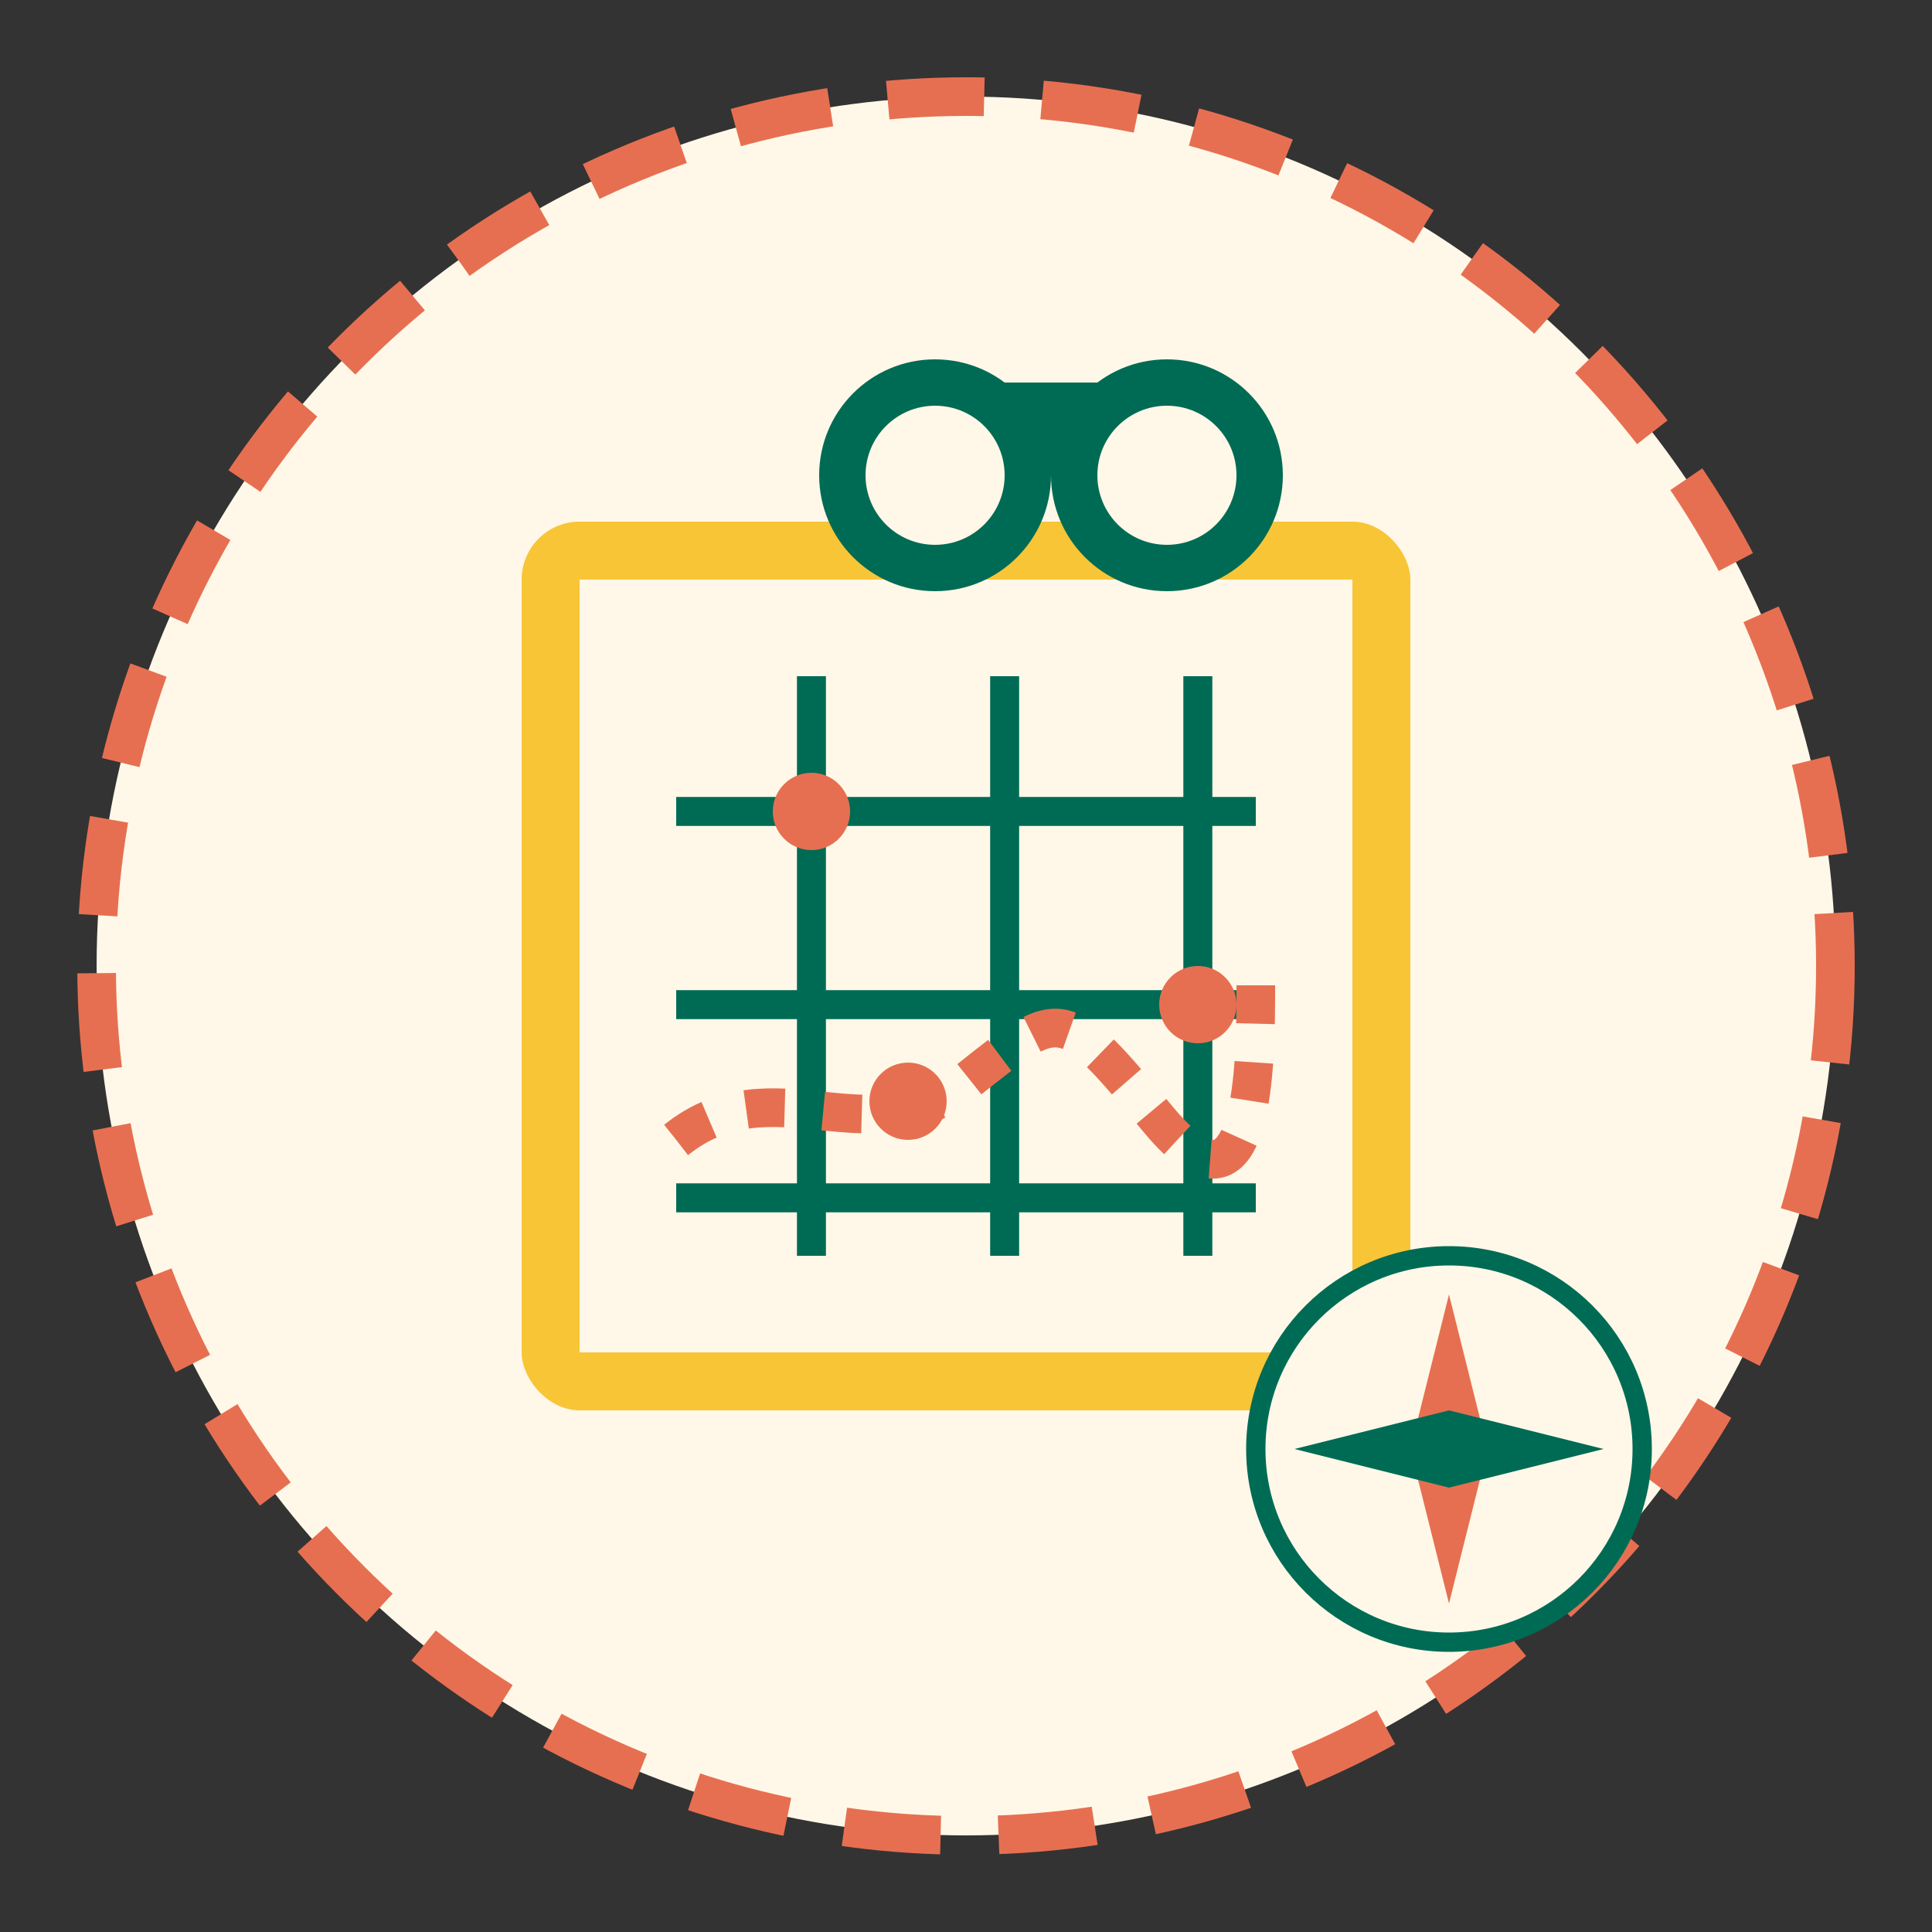 <svg xmlns="http://www.w3.org/2000/svg" viewBox="0 0 100 100" width="100" height="100">
  <rect x="0" y="0" width="100" height="100" fill="#333333" stroke="none"/>
  <!-- Background -->
  <circle cx="50" cy="50" r="45" fill="#fff8e8" />
  
  <!-- Border with Dashed Line -->
  <circle cx="50" cy="50" r="45" fill="none" stroke="#e76f51" stroke-width="2" stroke-dasharray="5,3" />
  
  <!-- Guidebook/Map -->
  <g transform="translate(27, 27)">
    <!-- Base Book -->
    <rect x="0" y="0" width="46" height="46" rx="3" fill="#f8c537" />
    
    <!-- Pages -->
    <rect x="3" y="3" width="40" height="40" fill="#fff8e8" />
    
    <!-- Map Features -->
    <line x1="8" y1="15" x2="38" y2="15" stroke="#006b54" stroke-width="1.5" />
    <line x1="8" y1="25" x2="38" y2="25" stroke="#006b54" stroke-width="1.5" />
    <line x1="8" y1="35" x2="38" y2="35" stroke="#006b54" stroke-width="1.5" />
    
    <line x1="15" y1="8" x2="15" y2="38" stroke="#006b54" stroke-width="1.5" />
    <line x1="25" y1="8" x2="25" y2="38" stroke="#006b54" stroke-width="1.5" />
    <line x1="35" y1="8" x2="35" y2="38" stroke="#006b54" stroke-width="1.5" />
    
    <!-- Dotted Path -->
    <path d="M 8,32 C 13,28 18,33 23,29 S 28,25 33,31 S 38,28 38,24" 
          fill="none" stroke="#e76f51" stroke-width="2" stroke-dasharray="2,2" />
    
    <!-- Landmarks -->
    <circle cx="15" cy="15" r="2" fill="#e76f51" />
    <circle cx="35" cy="25" r="2" fill="#e76f51" />
    <circle cx="20" cy="30" r="2" fill="#e76f51" />
  </g>
  
  <!-- Binoculars Icon -->
  <g transform="translate(40, 15) scale(0.12)">
    <circle cx="70" cy="80" r="50" fill="#006b54" />
    <circle cx="170" cy="80" r="50" fill="#006b54" />
    <rect x="70" y="40" width="100" height="40" fill="#006b54" />
    <circle cx="70" cy="80" r="30" fill="#fff8e8" />
    <circle cx="170" cy="80" r="30" fill="#fff8e8" />
  </g>
  
  <!-- Compass -->
  <g transform="translate(75, 75)">
    <circle cx="0" cy="0" r="10" fill="#fff8e8" stroke="#006b54" stroke-width="1" />
    <polygon points="0,-8 2,0 0,8 -2,0" fill="#e76f51" />
    <polygon points="-8,0 0,-2 8,0 0,2" fill="#006b54" />
  </g>
</svg>
